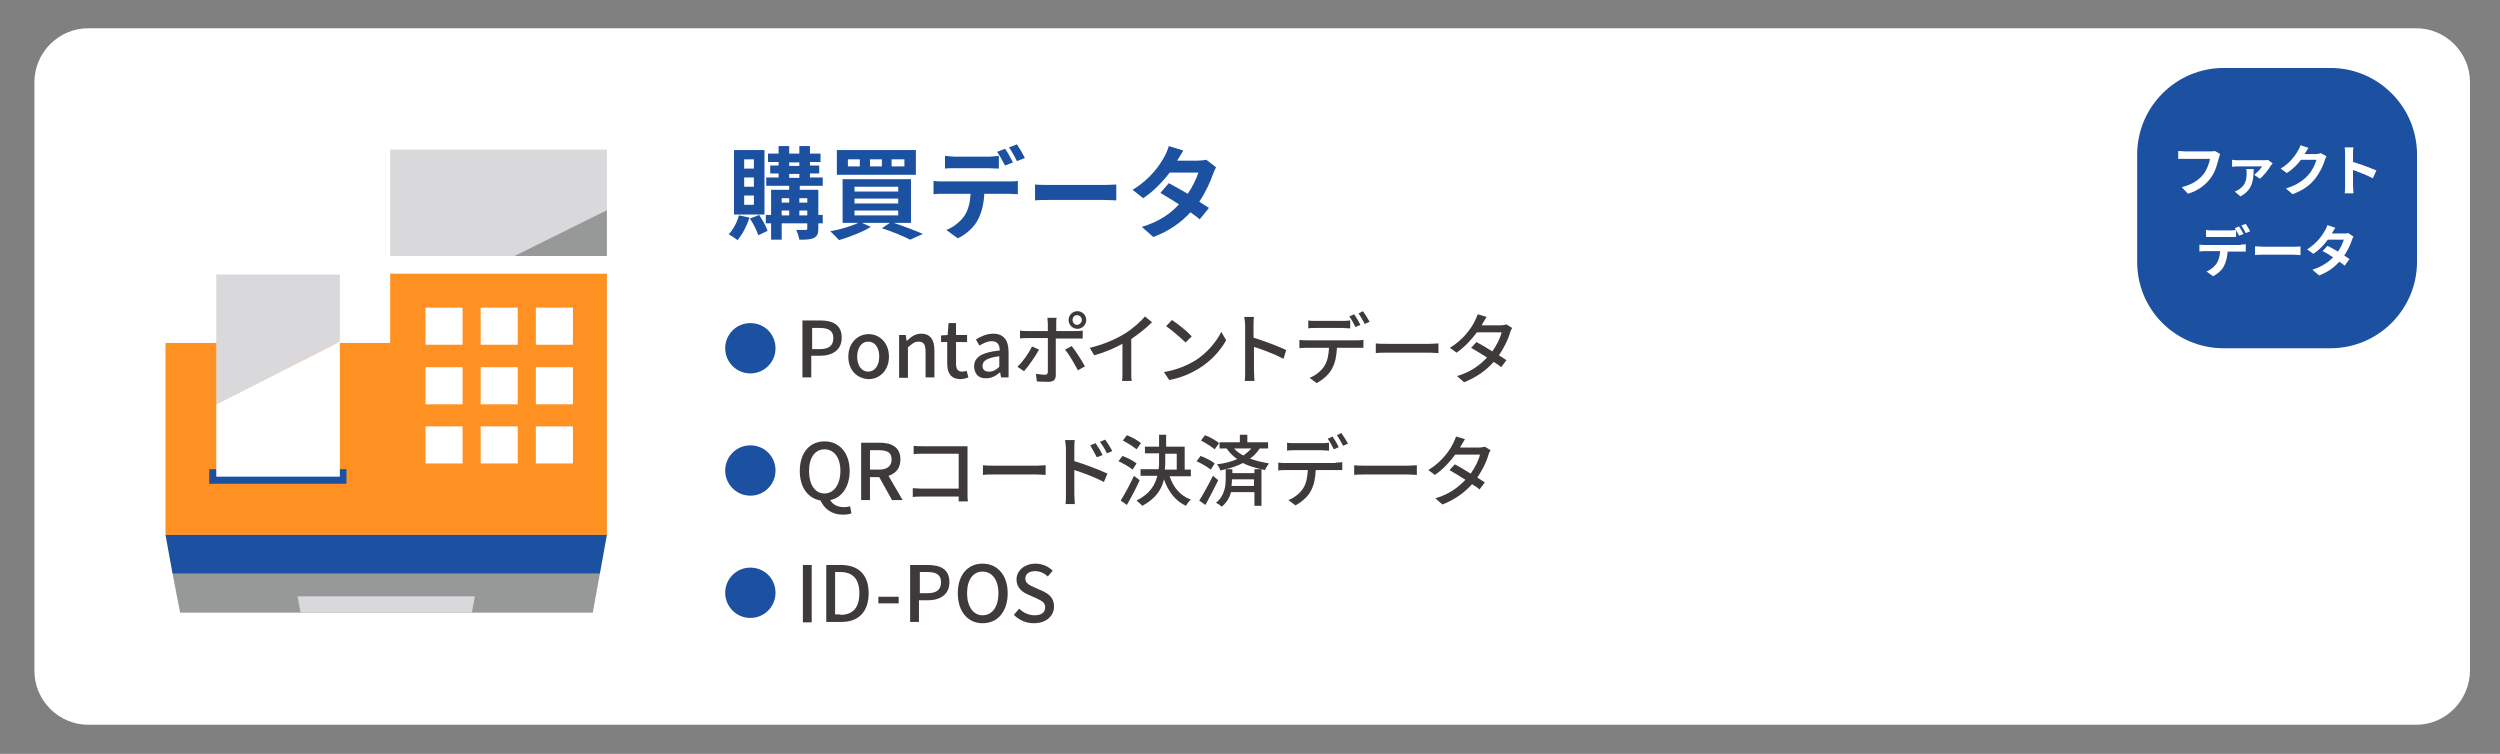 <?xml version="1.0" encoding="utf-8"?>
<!-- Generator: Adobe Illustrator 27.9.6, SVG Export Plug-In . SVG Version: 9.03 Build 54986)  -->
<svg version="1.1" id="レイヤー_1" xmlns="http://www.w3.org/2000/svg" xmlns:xlink="http://www.w3.org/1999/xlink" x="0px"
	 y="0px" viewBox="0 0 566.4 170.8" style="enable-background:new 0 0 566.4 170.8;" xml:space="preserve">
<rect x="0" y="0" width="566.4" height="170.8" fill="#808080" stroke="none"/>
<style type="text/css">
	.st0{fill:#1C50A1;}
	.st1{fill:#FFFFFF;}
	.st2{fill:#FFE29B;}
	.st3{fill:#3E3A39;}
	.st4{fill:#C8C8C8;}
	.st5{fill:url(#SVGID_1_);}
	.st6{fill:url(#SVGID_00000127008331427284106750000015424294269092321420_);}
	.st7{fill:#FF9123;}
	.st8{fill:#EBEBEB;}
	.st9{fill:#F0F0F0;}
	.st10{fill:#979999;}
	.st11{fill:#D9D9DB;}
	.st12{fill:#1B94D3;}
	.st13{fill:#D56800;}
	.st14{fill:url(#SVGID_00000154407546913340960390000000440475085099159998_);}
	.st15{fill:#EF8304;}
	.st16{fill:url(#SVGID_00000124854897867957677830000001085006103725478828_);}
	.st17{fill:#FFFFFF;stroke:#FF9123;stroke-width:3.225;stroke-miterlimit:10;}
	.st18{fill:#FFBD01;}
	.st19{fill:none;stroke:#FF9123;stroke-width:3.225;stroke-miterlimit:10;}
	.st20{fill:#FFE1BD;}
	.st21{fill:none;stroke:#FFFFFF;stroke-width:2.047;stroke-miterlimit:10;}
	.st22{fill:#FFFFFF;stroke:#FF9123;stroke-width:2.315;stroke-linecap:round;stroke-linejoin:round;stroke-miterlimit:10;}
	.st23{fill:#FFFFFF;stroke:#FFFFFF;stroke-width:7.656;stroke-miterlimit:10;}
	.st24{fill:none;stroke:#FF9123;stroke-width:3.225;stroke-linecap:round;stroke-linejoin:round;stroke-miterlimit:10;}
	.st25{fill:none;stroke:#D56800;stroke-width:2.188;stroke-miterlimit:10;}
	.st26{fill:url(#SVGID_00000178926438786228377390000001650256019574030725_);}
	.st27{fill:#C70030;}
	.st28{fill:url(#SVGID_00000155104230823333842540000014283355139882393770_);}
	.st29{clip-path:url(#SVGID_00000063632805265223409900000008492530057222694299_);}
	.st30{fill:#2C59B3;}
	.st31{fill:#042275;}
	.st32{fill:#F1E3D5;}
	.st33{fill:#E4C5A6;}
	.st34{fill:#926A43;}
	.st35{fill:#6D4D2B;}
	.st36{fill:#E8CEB4;}
	.st37{fill:#CDA175;}
	.st38{fill:none;stroke:#FF9123;stroke-width:2.5;stroke-miterlimit:10;}
	.st39{fill:#EB1C41;}
	.st40{fill:#1A84E2;}
	.st41{fill:#91D041;}
	.st42{fill:#EC62FD;}
	.st43{fill:#F58424;}
	.st44{fill:#29B49F;}
	.st45{fill:#7A4AFD;}
	.st46{fill:url(#SVGID_00000005238625750828685230000004427816703186961819_);}
	.st47{fill:#0AB9B4;}
	.st48{fill:#5B5857;}
	.st49{fill:url(#SVGID_00000027581959939966271690000003687844488121510845_);}
	.st50{fill:url(#SVGID_00000155109349861455873090000015226025700647177622_);}
	.st51{fill:none;stroke:#EBEBEB;stroke-width:1.498;stroke-miterlimit:10;}
	.st52{fill:#E40038;}
	.st53{fill:#FF7705;}
	.st54{fill:none;stroke:#FFFFFF;stroke-width:4.295;stroke-linecap:round;stroke-linejoin:round;}
	.st55{fill:#3CB056;}
	.st56{fill:#2E6DB5;}
	.st57{fill:url(#SVGID_00000128448059283154970580000017796485414807606149_);}
	.st58{fill:#101B39;}
	.st59{fill:#040000;}
	.st60{fill:url(#SVGID_00000127762169602652324220000001313280129318101175_);}
	.st61{fill:#FF9123;stroke:#000000;stroke-width:1.361;stroke-linecap:round;stroke-linejoin:round;}
	.st62{fill-rule:evenodd;clip-rule:evenodd;fill:#FFFFFF;}
	.st63{fill-rule:evenodd;clip-rule:evenodd;}
	.st64{fill:none;stroke:#000000;stroke-width:1.235;stroke-linecap:round;stroke-linejoin:round;}
	.st65{fill:#38A756;}
	.st66{fill:#E3B400;}
	.st67{fill:#FF0000;}
	.st68{fill:#EA6158;}
	.st69{fill:#F2B41E;}
	.st70{fill:#6DBB6B;}
	.st71{fill:#23B0D6;}
	.st72{fill:#8C8C8C;}
	.st73{fill:#DDDDDD;}
	.st74{fill:#BCBCBC;}
	.st75{fill:#7C7C7C;}
	.st76{fill:#9F9F9F;}
	.st77{fill:#D7D7D7;}
	.st78{fill:#DEDEDE;}
	.st79{fill:none;stroke:#FFFFFF;stroke-width:1.663;stroke-miterlimit:10;}
	.st80{fill:#E6E6E6;}
	.st81{fill:#E2E2E4;}
	.st82{fill:#CECED0;}
	.st83{fill:#D0D0D0;}
	.st84{fill:#F4F4F4;}
	.st85{clip-path:url(#SVGID_00000018237328347076843240000010885337367749373847_);}
	.st86{fill:#8B8C8C;}
	.st87{fill:none;stroke:#CA0C3D;stroke-width:2;stroke-miterlimit:10;}
	.st88{fill:#FFE0E2;}
	.st89{fill:#FFF5E1;}
	.st90{fill:url(#SVGID_00000158720929907894015800000004364541401989918398_);}
	.st91{fill:url(#SVGID_00000062897040785224799020000008910281997495216814_);}
	.st92{clip-path:url(#SVGID_00000093894207146412006880000014458660906942005892_);}
	.st93{clip-path:url(#SVGID_00000093871532291697838140000013539226544976881565_);}
	.st94{fill:#CA0C3D;}
	.st95{fill:#FFABB4;}
	.st96{fill:#B4001E;}
	.st97{fill:#FEBD36;}
	.st98{fill:#FFBCC0;}
	.st99{fill:#FFB9BD;}
	.st100{fill:#EC777F;}
	.st101{fill:#FF0033;}
	.st102{fill:none;stroke:#FFFFFF;stroke-width:1.461;stroke-linecap:round;stroke-linejoin:round;stroke-miterlimit:10;}
	.st103{clip-path:url(#SVGID_00000139258452113050787070000014603097009177445789_);}
	.st104{fill:#D34D05;}
	.st105{fill:none;stroke:#FFFFFF;stroke-width:1.538;stroke-linecap:round;stroke-linejoin:round;stroke-miterlimit:10;}
	.st106{fill:#06C755;}
	.st107{fill:#1877F2;}
	.st108{clip-path:url(#SVGID_00000120551478196016878400000002324335824275899813_);}
	.st109{clip-path:url(#SVGID_00000083089372510519359260000002181815436207198082_);}
	.st110{clip-path:url(#SVGID_00000101082244506416709730000015844203689777739652_);fill:#FFFFFF;}
	.st111{fill:#25F4EE;}
	.st112{fill:#FE2C55;}
	.st113{fill:#515353;}
	.st114{fill:#FFAA00;}
	.st115{clip-path:url(#SVGID_00000170272268570331244610000002147378845749920904_);fill:#FFAA00;}
	.st116{clip-path:url(#SVGID_00000170272268570331244610000002147378845749920904_);fill:#D56800;}
	.st117{clip-path:url(#SVGID_00000170272268570331244610000002147378845749920904_);}
	.st118{fill:none;stroke:#FFAA00;stroke-width:1.397;stroke-miterlimit:10;}
	.st119{clip-path:url(#SVGID_00000090973843854273559480000004446473749360206727_);fill:#1C50A1;}
	.st120{clip-path:url(#SVGID_00000090973843854273559480000004446473749360206727_);fill:#FF9123;}
	.st121{clip-path:url(#SVGID_00000090973843854273559480000004446473749360206727_);}
	.st122{fill:none;stroke:#FF9123;stroke-width:2.757;stroke-miterlimit:10;}
	.st123{fill:#FFA82D;}
	.st124{fill:#1455BC;}
	.st125{fill:none;stroke:#979999;stroke-width:2.416;stroke-linecap:round;stroke-linejoin:round;stroke-miterlimit:10;}
	.st126{fill:#FF9023;}
	.st127{fill:#F6F6F6;}
	.st128{fill:#CCCCCC;}
	.st129{fill:#E1E1E1;}
	.st130{fill:url(#SVGID_00000151545812246551775860000013164916251629338810_);}
	.st131{fill:url(#SVGID_00000102544735205422005370000009842298282491556247_);}
	.st132{clip-path:url(#SVGID_00000085245026980776090390000016986781980944768159_);fill:#1C50A1;}
	.st133{clip-path:url(#SVGID_00000085245026980776090390000016986781980944768159_);fill:#FF9123;}
	.st134{clip-path:url(#SVGID_00000085245026980776090390000016986781980944768159_);}
	.st135{fill:none;stroke:#FF9123;stroke-width:3.467;stroke-miterlimit:10;}
	.st136{clip-path:url(#SVGID_00000174602373294769476600000015363972921370052249_);}
	.st137{fill:none;stroke:#EBEBEB;stroke-width:3;stroke-miterlimit:10;}
	.st138{fill:none;stroke:#FFFFFF;stroke-width:4.274;stroke-linecap:round;stroke-linejoin:round;}
	.st139{fill:url(#SVGID_00000054230809647710178610000003656889042909164729_);}
	.st140{fill:#FF9123;stroke:#000000;stroke-width:1.34;stroke-linecap:round;stroke-linejoin:round;}
	.st141{fill:none;stroke:#000000;stroke-width:1.215;stroke-linecap:round;stroke-linejoin:round;}
	.st142{fill:url(#SVGID_00000125599697356658637900000013242283265803421324_);}
</style>
<g>
	<path class="st1" d="M547.4,164.2H20c-6.7,0-12.2-5.5-12.2-12.2V18.6c0-6.7,5.5-12.2,12.2-12.2h527.4c6.7,0,12.2,5.5,12.2,12.2V152
		C559.5,158.7,554.1,164.2,547.4,164.2z"/>
	<g>
		<path class="st0" d="M169.8,49.3c-0.6,1.9-1.6,3.8-2.7,5.1c-0.5-0.4-1.4-1-2-1.3c1-1.1,1.9-2.7,2.3-4.3L169.8,49.3z M173.2,48.6
			h-6.9V34h6.9V48.6z M170.8,36.1h-2.2v2.1h2.2V36.1z M170.8,40.2h-2.2v2.1h2.2V40.2z M170.8,44.3h-2.2v2.1h2.2V44.3z M172,48.7
			c0.7,1.1,1.6,2.6,1.9,3.6l-2.1,1c-0.3-1-1.1-2.6-1.9-3.8L172,48.7z M186.4,50.6h-1v1.2c0,1.1-0.2,1.7-1,2.1s-1.8,0.4-3.3,0.4
			c-0.1-0.6-0.4-1.6-0.7-2.2c0.9,0,1.9,0,2.1,0c0.3,0,0.4-0.1,0.4-0.3v-1.2h-5.8v3.7h-2.4v-3.7h-1.2v-1.9h1.2v-5.7h4.1v-0.9h-5.2
			v-1.9h2.8v-0.9h-1.9v-1.8h1.9v-0.8H174v-1.9h2.4v-1.7h2.4v1.7h2.3v-1.7h2.4v1.7h2.4v1.9h-2.4v0.8h2.1v1.8h-2.1v0.9h2.9v1.9h-5.2
			v0.9h4.2v5.7h1V50.6z M177.1,44.9v1h1.7v-1H177.1z M177.1,48.8h1.7v-1.1h-1.7V48.8z M178.8,37.6h2.3v-0.8h-2.3V37.6z M178.8,40.3
			h2.3v-0.9h-2.3V40.3z M181.1,44.9v1h1.8v-1H181.1z M182.9,48.8v-1.1h-1.8v1.1H182.9z"/>
		<path class="st0" d="M202.5,50.5c2.4,0.8,5,1.8,6.6,2.5l-2.9,1.3c-1.4-0.7-3.9-1.8-6.4-2.6l1.8-1.2h-6.3l2,0.9
			c-1.9,1.2-4.9,2.3-7.2,3c-0.5-0.5-1.4-1.5-2-2c2.2-0.4,4.7-1.1,6.3-1.9h-3.5v-9.9h15.5v9.9H202.5z M207.5,39.6h-17.9v-5.6h17.9
			V39.6z M194.8,36.1h-2.7v1.6h2.7V36.1z M193.6,43.4h9.9v-1.1h-9.9V43.4z M193.6,46.1h9.9V45h-9.9V46.1z M193.6,48.8h9.9v-1.1h-9.9
			V48.8z M199.8,36.1h-2.7v1.6h2.7V36.1z M204.9,36.1h-2.9v1.6h2.9V36.1z"/>
		<path class="st0" d="M228.5,41.1c0.5,0,1.5,0,2.1-0.1V44c-0.6,0-1.4-0.1-2.1-0.1H223c-0.1,2.3-0.6,4.2-1.4,5.8
			c-0.8,1.6-2.5,3.3-4.6,4.3l-2.6-1.9c1.6-0.6,3.2-1.9,4.1-3.2c0.9-1.4,1.3-3.1,1.4-5h-6.2c-0.7,0-1.5,0-2.2,0.1v-3
			c0.7,0.1,1.5,0.1,2.2,0.1H228.5z M216.5,38.1c-0.8,0-1.7,0-2.4,0.1v-2.9c0.7,0.1,1.7,0.2,2.4,0.2h7.4c0.8,0,1.7-0.1,2.4-0.2v2.9
			c-0.8,0-1.7-0.1-2.4-0.1H216.5z M227.7,37.5c-0.5-0.9-1.2-2.3-1.8-3.1l1.8-0.7c0.6,0.8,1.4,2.3,1.8,3.1L227.7,37.5z M230.4,36.5
			c-0.5-1-1.2-2.3-1.8-3.1l1.8-0.7c0.6,0.9,1.4,2.3,1.8,3.1L230.4,36.5z"/>
		<path class="st0" d="M234.5,41.8c0.8,0.1,2.5,0.1,3.6,0.1h12.2c1,0,2.1-0.1,2.6-0.1v3.6c-0.5,0-1.7-0.1-2.6-0.1h-12.2
			c-1.3,0-2.8,0-3.6,0.1V41.8z"/>
		<path class="st0" d="M275.5,37.9c-0.2,0.4-0.5,1-0.7,1.6c-0.6,1.7-1.6,4-3.1,6.2c0.8,0.5,1.6,1,2.2,1.4l-2.1,2.6
			c-0.5-0.5-1.3-1-2.1-1.6c-2,2.2-4.7,4.2-8.4,5.6l-2.6-2.3c4-1.2,6.6-3.1,8.4-5.1c-1.5-1-3.1-1.9-4.2-2.6l1.9-2.2
			c1.2,0.6,2.7,1.5,4.3,2.4c1.1-1.6,2-3.5,2.4-4.8h-6.5c-1.6,2.1-3.7,4.3-6,5.8l-2.4-1.9c4-2.4,6.1-5.5,7.2-7.5
			c0.3-0.5,0.8-1.6,1-2.4l3.3,1c-0.5,0.8-1.1,1.8-1.4,2.3l0,0h4.6c0.7,0,1.5-0.1,2-0.2L275.5,37.9z"/>
	</g>
	<g>
		<polygon class="st7" points="88.4,62 88.4,77.7 37.5,77.7 37.5,121.2 137.5,121.2 137.5,111.2 137.5,77.7 137.5,62 		"/>
		<g>
			<g>
				<polygon class="st0" points="137.5,121.2 37.5,121.2 39.1,130 135.9,130 				"/>
				<polygon class="st10" points="39.1,130 40.8,138.8 134.3,138.8 135.9,130 				"/>
				<polygon class="st11" points="67.4,135.1 68.1,138.8 106.9,138.8 107.6,135.1 				"/>
			</g>
		</g>
		<g>
			<rect x="96.4" y="69.7" class="st1" width="8.4" height="8.4"/>
			<rect x="108.9" y="69.7" class="st1" width="8.4" height="8.4"/>
			<rect x="121.4" y="69.7" class="st1" width="8.4" height="8.4"/>
		</g>
		<g>
			<rect x="96.4" y="83.2" class="st1" width="8.4" height="8.4"/>
			<rect x="108.9" y="83.2" class="st1" width="8.4" height="8.4"/>
			<rect x="121.4" y="83.2" class="st1" width="8.4" height="8.4"/>
		</g>
		<g>
			<rect x="96.4" y="96.6" class="st1" width="8.4" height="8.4"/>
			<rect x="108.9" y="96.6" class="st1" width="8.4" height="8.4"/>
			<rect x="121.4" y="96.6" class="st1" width="8.4" height="8.4"/>
		</g>
		<g>
			<polygon class="st11" points="137.5,33.9 88.4,33.9 88.4,58 116.5,58 137.5,47.6 			"/>
			<polygon class="st10" points="137.5,47.6 116.5,58 137.5,58 			"/>
		</g>
		<rect x="47.4" y="106.3" class="st0" width="31.1" height="3.3"/>
		<g>
			<polygon class="st11" points="77,62.2 49,62.2 49,91.6 77,77.4 			"/>
			<polygon class="st1" points="49,91.6 49,108 77,108 77,77.4 			"/>
		</g>
	</g>
	<g>
		<g>
			<path class="st0" d="M164.3,78.9c0-3.1,2.5-5.7,5.7-5.7s5.7,2.5,5.7,5.7c0,3.1-2.5,5.7-5.7,5.7S164.3,82,164.3,78.9z"/>
			<path class="st3" d="M181.9,72.6h3.9c2.9,0,4.9,1,4.9,3.9c0,2.8-2.1,4.1-4.9,4.1h-2v4.9h-2V72.6z M185.7,79.1
				c2.1,0,3.1-0.8,3.1-2.5s-1.1-2.3-3.1-2.3H184v4.8H185.7z"/>
			<path class="st3" d="M192.2,80.8c0-3.2,2.2-5.1,4.6-5.1c2.4,0,4.6,1.9,4.6,5.1c0,3.2-2.2,5.1-4.6,5.1
				C194.3,85.8,192.2,84,192.2,80.8z M199.2,80.8c0-2.1-1-3.4-2.5-3.4c-1.5,0-2.5,1.4-2.5,3.4c0,2,1,3.4,2.5,3.4
				C198.2,84.2,199.2,82.8,199.2,80.8z"/>
			<path class="st3" d="M203.5,75.9h1.7l0.2,1.3h0.1c0.9-0.9,1.9-1.6,3.2-1.6c2.1,0,3,1.4,3,3.8v6.1h-2v-5.8c0-1.7-0.5-2.3-1.6-2.3
				c-0.9,0-1.5,0.5-2.4,1.3v6.9h-2V75.9z"/>
			<path class="st3" d="M214.6,82.4v-4.9h-1.4V76l1.5-0.1l0.2-2.7h1.7v2.7h2.5v1.6h-2.5v4.9c0,1.2,0.4,1.8,1.4,1.8
				c0.3,0,0.8-0.1,1-0.2l0.4,1.5c-0.5,0.2-1.2,0.4-1.9,0.4C215.4,85.8,214.6,84.5,214.6,82.4z"/>
			<path class="st3" d="M220.7,83c0-2.1,1.8-3.2,5.8-3.6c0-1.1-0.4-2.1-1.8-2.1c-1,0-2,0.5-2.8,1l-0.8-1.4c1-0.6,2.4-1.3,3.9-1.3
				c2.4,0,3.5,1.5,3.5,4.1v5.8h-1.7l-0.2-1.1h-0.1c-0.9,0.8-1.9,1.3-3.1,1.3C221.8,85.8,220.7,84.7,220.7,83z M226.4,83.1v-2.4
				c-2.9,0.4-3.8,1.1-3.8,2.2c0,1,0.7,1.3,1.5,1.3C225,84.2,225.7,83.8,226.4,83.1z"/>
			<path class="st3" d="M235.4,79.2c-0.8,1.5-2.4,3.8-3.4,4.9l-1.5-1c1.2-1.1,2.6-3.1,3.3-4.6L235.4,79.2z M239.2,76.6V85
				c0,1-0.5,1.5-1.6,1.5c-0.8,0-1.9,0-2.7-0.1l-0.2-1.7c0.8,0.1,1.5,0.2,2,0.2c0.5,0,0.7-0.2,0.7-0.7v-7.6h-4.7
				c-0.5,0-1.1,0-1.6,0.1v-1.8c0.5,0.1,1,0.1,1.6,0.1h4.7v-1.6c0-0.4-0.1-1.1-0.1-1.4h2.1c-0.1,0.2-0.1,1-0.1,1.4v1.6h4.4
				c0.5,0,1.1,0,1.6-0.1v1.8c-0.5,0-1.1,0-1.5,0H239.2z M242.8,78.4c0.9,1.1,2.3,3.3,3,4.6l-1.6,0.9c-0.7-1.4-2-3.6-2.9-4.7
				L242.8,78.4z M242.1,72.5c0-1.1,0.9-2,2-2c1.1,0,2,0.9,2,2s-0.9,2-2,2C243,74.5,242.1,73.6,242.1,72.5z M243,72.5
				c0,0.6,0.5,1.1,1,1.1s1.1-0.5,1.1-1.1c0-0.6-0.5-1.1-1.1-1.1S243,71.9,243,72.5z"/>
			<path class="st3" d="M256.3,84.2c0,0.7,0,1.7,0.1,2.1h-2.2c0.1-0.4,0.1-1.4,0.1-2.1v-6.3c-1.8,1-4.2,2-6.4,2.6l-1-1.7
				c3-0.7,6-2,7.9-3.2c1.8-1.1,3.6-2.7,4.6-3.9L261,73c-1.3,1.3-2.9,2.6-4.7,3.8V84.2z"/>
			<path class="st3" d="M270.6,81.8c2.8-1.7,5-4.4,6.1-6.6l1.1,1.9c-1.3,2.3-3.4,4.7-6.2,6.4c-1.8,1.1-4,2.1-6.7,2.6l-1.2-1.8
				C266.6,83.8,268.9,82.8,270.6,81.8z M270,76.2l-1.4,1.4c-0.9-0.9-3.1-2.8-4.4-3.7l1.3-1.4C266.8,73.3,269,75.1,270,76.2z"/>
			<path class="st3" d="M290.8,81.3c-1.9-1-4.7-2.1-6.7-2.7V84c0,0.5,0.1,1.6,0.1,2.3h-2.2c0.1-0.6,0.1-1.6,0.1-2.3V73.8
				c0-0.6-0.1-1.4-0.2-2h2.2c-0.1,0.6-0.1,1.4-0.1,2v2.7c2.3,0.7,5.7,2,7.4,2.8L290.8,81.3z"/>
			<path class="st3" d="M307.4,77.1c0.4,0,1,0,1.5-0.1v1.8c-0.4,0-1,0-1.5,0h-4.5c-0.1,1.9-0.4,3.4-1.1,4.7c-0.6,1.2-2,2.5-3.5,3.3
				l-1.6-1.2c1.3-0.5,2.6-1.5,3.3-2.6c0.8-1.2,1-2.6,1.1-4.2h-5.1c-0.5,0-1.1,0-1.6,0.1V77c0.5,0.1,1.1,0.1,1.6,0.1H307.4z
				 M298.1,74.3c-0.6,0-1.2,0-1.7,0.1v-1.8c0.5,0.1,1.1,0.1,1.7,0.1h6c0.5,0,1.2,0,1.8-0.1v1.8c-0.6,0-1.2-0.1-1.8-0.1H298.1z
				 M307.1,74.1c-0.4-0.7-0.9-1.8-1.4-2.4l1.1-0.5c0.4,0.6,1.1,1.7,1.4,2.4L307.1,74.1z M308.8,70.5c0.5,0.7,1.1,1.7,1.5,2.4
				l-1.1,0.5c-0.4-0.8-1-1.8-1.4-2.4L308.8,70.5z"/>
			<path class="st3" d="M311.7,77.8c0.6,0.1,1.7,0.1,2.6,0.1h9.6c0.9,0,1.5-0.1,2-0.1v2.2c-0.4,0-1.2-0.1-2-0.1h-9.6
				c-1,0-2,0-2.6,0.1V77.8z"/>
			<path class="st3" d="M342.6,74.3c-0.2,0.3-0.4,0.7-0.5,1.1c-0.4,1.5-1.3,3.3-2.5,5.1c0.7,0.4,1.2,0.8,1.7,1.1l-1.2,1.6
				c-0.4-0.4-1-0.8-1.7-1.2c-1.6,1.8-3.7,3.4-6.7,4.6l-1.6-1.4c3.1-0.9,5.2-2.5,6.8-4.2c-1.3-0.8-2.7-1.7-3.6-2.2l1.2-1.3
				c1,0.5,2.3,1.3,3.6,2.1c1-1.4,1.8-3,2.1-4.3h-5.6c-1.2,1.6-2.7,3.3-4.6,4.6l-1.5-1.1c3.1-1.9,4.8-4.4,5.6-6
				c0.2-0.4,0.5-1.1,0.7-1.6l2,0.6c-0.3,0.5-0.7,1.2-0.9,1.5l-0.2,0.4h4.3c0.5,0,1-0.1,1.3-0.2L342.6,74.3z"/>
			<path class="st0" d="M164.3,106.6c0-3.1,2.5-5.7,5.7-5.7s5.7,2.5,5.7,5.7c0,3.1-2.5,5.7-5.7,5.7S164.3,109.7,164.3,106.6z"/>
			<path class="st3" d="M192.9,116.3c-0.4,0.2-1.1,0.3-2,0.3c-2.5,0-4.2-1.4-5-3.2c-2.8-0.5-4.7-2.9-4.7-6.7c0-4.2,2.3-6.7,5.6-6.7
				c3.3,0,5.7,2.5,5.7,6.7c0,3.6-1.8,6.1-4.4,6.6c0.6,1.1,1.8,1.6,3.1,1.6c0.6,0,1-0.1,1.4-0.2L192.9,116.3z M186.8,111.8
				c2.1,0,3.6-2,3.6-5.1c0-3-1.4-4.9-3.6-4.9c-2.1,0-3.5,1.8-3.5,4.9C183.3,109.9,184.7,111.8,186.8,111.8z"/>
			<path class="st3" d="M202.1,113.3l-2.9-5.2h-2.1v5.2h-2v-13h4.2c2.7,0,4.7,1,4.7,3.8c0,2-1.1,3.2-2.7,3.7l3.2,5.5H202.1z
				 M197.1,106.4h2c1.9,0,2.9-0.8,2.9-2.3c0-1.6-1-2.1-2.9-2.1h-2V106.4z"/>
			<path class="st3" d="M217.2,113.5c0-0.2,0-0.6,0-1h-8.3c-0.7,0-1.6,0-2.1,0.1v-2c0.5,0,1.3,0.1,2,0.1h8.4v-7.9h-8.2
				c-0.7,0-1.6,0-2,0.1V101c0.6,0.1,1.5,0.1,2,0.1h8.8c0.5,0,1.1,0,1.4,0c0,0.4,0,1,0,1.5v9.1c0,0.6,0,1.5,0.1,1.9H217.2z"/>
			<path class="st3" d="M222.7,105.4c0.6,0.1,1.7,0.1,2.6,0.1h9.6c0.9,0,1.5-0.1,2-0.1v2.2c-0.4,0-1.2-0.1-2-0.1h-9.6
				c-1,0-2,0-2.6,0.1V105.4z"/>
			<path class="st3" d="M243.5,104.5c2.3,0.7,5.7,2,7.4,2.8l-0.8,1.9c-1.9-1-4.7-2.1-6.7-2.7l0,5.4c0,0.5,0.1,1.6,0.1,2.3h-2.1
				c0.1-0.6,0.1-1.6,0.1-2.3v-10.2c0-0.6-0.1-1.4-0.2-2h2.2c-0.1,0.6-0.1,1.3-0.1,2V104.5z M248.5,103.6c-0.5-1-1-1.8-1.5-2.7
				l1.2-0.5c0.5,0.7,1.2,1.8,1.6,2.7L248.5,103.6z M250.8,102.7c-0.5-1-1-1.8-1.6-2.6l1.2-0.5c0.5,0.7,1.2,1.8,1.6,2.6L250.8,102.7z
				"/>
			<path class="st3" d="M256.6,106.4c-0.7-0.6-2.1-1.4-3.2-1.9l0.9-1.2c1.1,0.4,2.5,1.1,3.2,1.7L256.6,106.4z M258.2,108.8
				c-0.8,1.8-1.9,3.9-2.9,5.6l-1.4-1c0.9-1.4,2.1-3.6,3-5.6L258.2,108.8z M257.5,101.8c-0.7-0.6-2-1.4-3.1-2l0.9-1.2
				c1.1,0.4,2.5,1.2,3.2,1.8L257.5,101.8z M265,107.9c0.8,2.5,2.4,4.4,4.8,5.3c-0.4,0.3-0.9,1-1.1,1.4c-2.4-1.1-4-3.2-5-6
				c-0.5,2.3-1.9,4.4-4.9,6c-0.3-0.3-0.9-0.9-1.3-1.2c3-1.5,4.2-3.5,4.7-5.6h-3.8v-1.5h4.1c0.1-0.6,0.1-1.3,0.1-1.9v-1.7h-3.2v-1.5
				h3.2v-2.7h1.6v2.7h4.2v5.2h1.4v1.5H265z M264,104.5c0,0.6,0,1.3-0.1,1.9h2.7v-3.6H264V104.5z"/>
			<path class="st3" d="M274.3,106.4c-0.7-0.6-2.1-1.4-3.2-1.9l0.9-1.2c1.1,0.4,2.5,1.1,3.2,1.7L274.3,106.4z M276,108.8
				c-0.9,1.8-2,4-2.9,5.6l-1.4-1c0.9-1.4,2.1-3.6,3.1-5.6L276,108.8z M275.2,101.8c-0.7-0.6-2-1.4-3.1-2l0.9-1.2
				c1.1,0.4,2.5,1.2,3.2,1.8L275.2,101.8z M285.4,101.6c-0.6,0.9-1.3,1.7-2.2,2.3c1.3,0.5,2.7,0.8,4.3,1.1c-0.3,0.4-0.7,1-0.9,1.5
				c-1.8-0.4-3.5-0.8-5-1.6c-1.2,0.6-2.5,1.1-3.9,1.4h1.5v0.9h5v-0.9h1.6v8.3h-1.6v-3.1h-5.3c-0.3,1.2-1,2.4-2.1,3.3
				c-0.3-0.3-0.9-0.7-1.3-0.9c2-1.6,2.2-3.9,2.2-5.5v-2.1c-0.4,0.1-0.8,0.2-1.2,0.3c-0.1-0.4-0.5-1.1-0.8-1.4
				c1.7-0.2,3.3-0.6,4.6-1.2c-0.9-0.6-1.7-1.4-2.4-2.4h-1.6v-1.4h4.6v-1.7h1.7v1.7h4.7v1.4H285.4z M284.1,108.6h-5
				c0,0.5,0,1-0.1,1.5h5.1V108.6z M279.6,101.6c0.6,0.7,1.3,1.2,2.1,1.6c0.7-0.5,1.3-1,1.8-1.6H279.6z"/>
			<path class="st3" d="M302.6,104.8c0.4,0,1,0,1.5-0.1v1.8c-0.4,0-1,0-1.5,0h-4.5c-0.1,1.9-0.4,3.4-1.1,4.7c-0.6,1.2-2,2.5-3.5,3.3
				l-1.6-1.2c1.3-0.5,2.6-1.5,3.3-2.6c0.8-1.2,1-2.6,1.1-4.2h-5.1c-0.5,0-1.1,0-1.6,0.1v-1.8c0.5,0.1,1.1,0.1,1.6,0.1H302.6z
				 M293.3,102c-0.6,0-1.2,0-1.7,0.1v-1.8c0.5,0.1,1.1,0.1,1.7,0.1h6c0.5,0,1.2,0,1.8-0.1v1.8c-0.6,0-1.2-0.1-1.8-0.1H293.3z
				 M302.2,101.8c-0.4-0.7-0.9-1.8-1.4-2.4l1.1-0.5c0.4,0.6,1.1,1.7,1.4,2.4L302.2,101.8z M303.9,98.1c0.5,0.7,1.1,1.7,1.5,2.4
				l-1.1,0.5c-0.4-0.8-1-1.8-1.4-2.4L303.9,98.1z"/>
			<path class="st3" d="M306.8,105.4c0.6,0.1,1.7,0.1,2.6,0.1h9.6c0.9,0,1.5-0.1,2-0.1v2.2c-0.4,0-1.2-0.1-2-0.1h-9.6
				c-1,0-2,0-2.6,0.1V105.4z"/>
			<path class="st3" d="M337.7,102c-0.2,0.3-0.4,0.7-0.5,1.1c-0.4,1.5-1.3,3.3-2.5,5.1c0.7,0.4,1.2,0.8,1.7,1.1l-1.2,1.6
				c-0.4-0.4-1-0.8-1.7-1.2c-1.6,1.8-3.7,3.4-6.7,4.6l-1.6-1.4c3.1-0.9,5.2-2.5,6.8-4.2c-1.3-0.8-2.7-1.7-3.6-2.2l1.2-1.3
				c1,0.5,2.3,1.3,3.6,2.1c1-1.4,1.8-3,2.1-4.3h-5.6c-1.2,1.6-2.7,3.3-4.6,4.6l-1.5-1.1c3.1-1.9,4.8-4.4,5.6-6
				c0.2-0.4,0.5-1.1,0.7-1.6l2,0.6c-0.3,0.5-0.7,1.2-0.9,1.5l-0.2,0.4h4.3c0.5,0,1-0.1,1.3-0.2L337.7,102z"/>
			<path class="st0" d="M164.3,134.3c0-3.1,2.5-5.7,5.7-5.7s5.7,2.5,5.7,5.7c0,3.1-2.5,5.7-5.7,5.7S164.3,137.4,164.3,134.3z"/>
			<path class="st3" d="M181.9,128h2v13h-2V128z"/>
			<path class="st3" d="M187.1,128h3.4c4,0,6.3,2.2,6.3,6.4c0,4.2-2.3,6.5-6.1,6.5h-3.5V128z M190.4,139.3c2.8,0,4.3-1.6,4.3-4.9
				c0-3.2-1.5-4.8-4.3-4.8h-1.2v9.6H190.4z"/>
			<path class="st3" d="M199,135.2h4.6v1.5H199V135.2z"/>
			<path class="st3" d="M206.3,128h3.9c2.9,0,4.9,1,4.9,3.9c0,2.8-2.1,4.1-4.9,4.1h-2v4.9h-2V128z M210.1,134.4
				c2.1,0,3.1-0.8,3.1-2.5s-1.1-2.3-3.1-2.3h-1.7v4.8H210.1z"/>
			<path class="st3" d="M217,134.4c0-4.2,2.3-6.7,5.6-6.7c3.3,0,5.7,2.5,5.7,6.7c0,4.2-2.3,6.8-5.7,6.8
				C219.3,141.2,217,138.6,217,134.4z M226.2,134.4c0-3-1.4-4.9-3.6-4.9c-2.1,0-3.5,1.8-3.5,4.9c0,3,1.4,5,3.5,5
				C224.8,139.4,226.2,137.5,226.2,134.4z"/>
			<path class="st3" d="M229.7,139.3l1.2-1.4c0.9,0.9,2.2,1.5,3.5,1.5c1.6,0,2.4-0.7,2.4-1.8c0-1.2-0.9-1.5-2.1-2.1l-1.8-0.8
				c-1.2-0.5-2.6-1.5-2.6-3.4c0-2,1.8-3.6,4.3-3.6c1.5,0,2.9,0.6,3.9,1.6l-1.1,1.3c-0.8-0.7-1.7-1.2-2.9-1.2c-1.3,0-2.2,0.6-2.2,1.7
				c0,1.1,1,1.5,2.1,2l1.8,0.8c1.5,0.7,2.6,1.6,2.6,3.5c0,2.1-1.7,3.8-4.6,3.8C232.5,141.2,230.9,140.5,229.7,139.3z"/>
		</g>
	</g>
	<g>
		<path class="st0" d="M503.8,78.9H528c10.8,0,19.6-8.8,19.6-19.6V35c0-10.8-8.8-19.6-19.6-19.6h-24.2c-10.8,0-19.6,8.8-19.6,19.6
			v24.2C484.1,70.1,492.9,78.9,503.8,78.9z"/>
		<g>
			<path class="st1" d="M503,34.9c-0.1,0.3-0.2,0.6-0.3,0.9c-0.3,1.2-0.8,3.2-1.9,4.6c-1.1,1.5-2.8,2.8-5.1,3.5l-1.4-1.5
				c2.5-0.6,3.9-1.7,4.9-2.9c0.8-1,1.3-2.5,1.5-3.5H495c-0.6,0-1.2,0-1.5,0v-1.8c0.4,0,1.1,0.1,1.5,0.1h5.8c0.3,0,0.7,0,1-0.1
				L503,34.9z"/>
			<path class="st1" d="M514.9,37c-0.1,0.1-0.3,0.4-0.4,0.5c-0.4,0.7-1.6,2.3-2.5,3l-1.3-0.9c0.7-0.5,1.5-1.4,1.8-1.9h-5.5
				c-0.4,0-0.8,0-1.3,0.1v-1.6c0.4,0.1,0.9,0.1,1.3,0.1h5.8c0.3,0,0.8,0,1-0.1L514.9,37z M510.6,38.3c-0.1,2.4-0.1,4.6-3,6.2
				l-1.3-1.1c0.3-0.1,0.6-0.3,1-0.5c1.4-1,1.7-2.1,1.7-3.7c0-0.3,0-0.6-0.1-0.9H510.6z"/>
			<path class="st1" d="M527.1,35.4c-0.1,0.2-0.3,0.6-0.4,0.9c-0.3,1.1-1.1,2.8-2.2,4.2c-1.2,1.5-2.7,2.6-5.1,3.5l-1.5-1.3
				c2.6-0.8,4-1.9,5.1-3.1c0.9-1,1.6-2.5,1.8-3.4h-3.5c-0.8,1.1-1.9,2.2-3.2,3l-1.4-1c2.2-1.3,3.3-3,3.9-4c0.2-0.3,0.5-0.9,0.6-1.3
				l1.8,0.6c-0.3,0.4-0.6,1-0.8,1.3l0,0.1h2.5c0.4,0,0.8-0.1,1.1-0.2L527.1,35.4z"/>
			<path class="st1" d="M537.6,40.4c-1.3-0.7-3.2-1.4-4.5-1.9v3.6c0,0.4,0.1,1.2,0.1,1.7h-2c0.1-0.5,0.1-1.2,0.1-1.7v-7.2
				c0-0.5,0-1.1-0.1-1.5h2c-0.1,0.4-0.1,1-0.1,1.5v1.8c1.7,0.5,4.1,1.4,5.3,1.9L537.6,40.4z"/>
			<path class="st1" d="M507.7,55.4c0.3,0,0.8,0,1.1-0.1V57c-0.3,0-0.8,0-1.1,0h-3c-0.1,1.3-0.4,2.4-0.8,3.2
				c-0.4,0.9-1.4,1.8-2.5,2.4l-1.5-1.1c0.9-0.3,1.8-1.1,2.3-1.8c0.5-0.8,0.7-1.7,0.8-2.8h-3.5c-0.4,0-0.9,0-1.2,0.1v-1.6
				c0.4,0.1,0.8,0.1,1.2,0.1H507.7z M501.1,53.7c-0.4,0-1,0-1.3,0v-1.6c0.4,0.1,0.9,0.1,1.3,0.1h4.1c0.4,0,0.9,0,1.4-0.1v1.6
				c-0.4,0-0.9,0-1.4,0H501.1z M507.3,53.4c-0.3-0.5-0.7-1.3-1-1.7l1-0.4c0.3,0.5,0.8,1.3,1,1.7L507.3,53.4z M508.8,52.8
				c-0.3-0.5-0.7-1.3-1-1.7l1-0.4c0.3,0.5,0.8,1.3,1,1.7L508.8,52.8z"/>
			<path class="st1" d="M510.9,55.8c0.5,0,1.4,0.1,2,0.1h6.8c0.6,0,1.1,0,1.5-0.1v2c-0.3,0-0.9-0.1-1.5-0.1h-6.8c-0.7,0-1.6,0-2,0.1
				V55.8z"/>
			<path class="st1" d="M533.2,53.6c-0.1,0.2-0.3,0.6-0.4,0.9c-0.3,1-0.9,2.2-1.7,3.4c0.5,0.3,0.9,0.6,1.2,0.8l-1.1,1.5
				c-0.3-0.3-0.7-0.6-1.2-0.9c-1.1,1.2-2.6,2.4-4.6,3.1l-1.5-1.3c2.2-0.7,3.6-1.7,4.7-2.8c-0.9-0.6-1.7-1.1-2.4-1.4l1.1-1.2
				c0.7,0.3,1.5,0.8,2.4,1.3c0.6-0.9,1.1-1.9,1.3-2.7h-3.6c-0.9,1.2-2,2.4-3.3,3.2l-1.4-1c2.2-1.4,3.4-3.1,4-4.2
				c0.2-0.3,0.5-0.9,0.6-1.3l1.8,0.6c-0.3,0.4-0.6,1-0.8,1.3l0,0h2.6c0.4,0,0.8,0,1.1-0.1L533.2,53.6z"/>
		</g>
	</g>
</g>
</svg>
